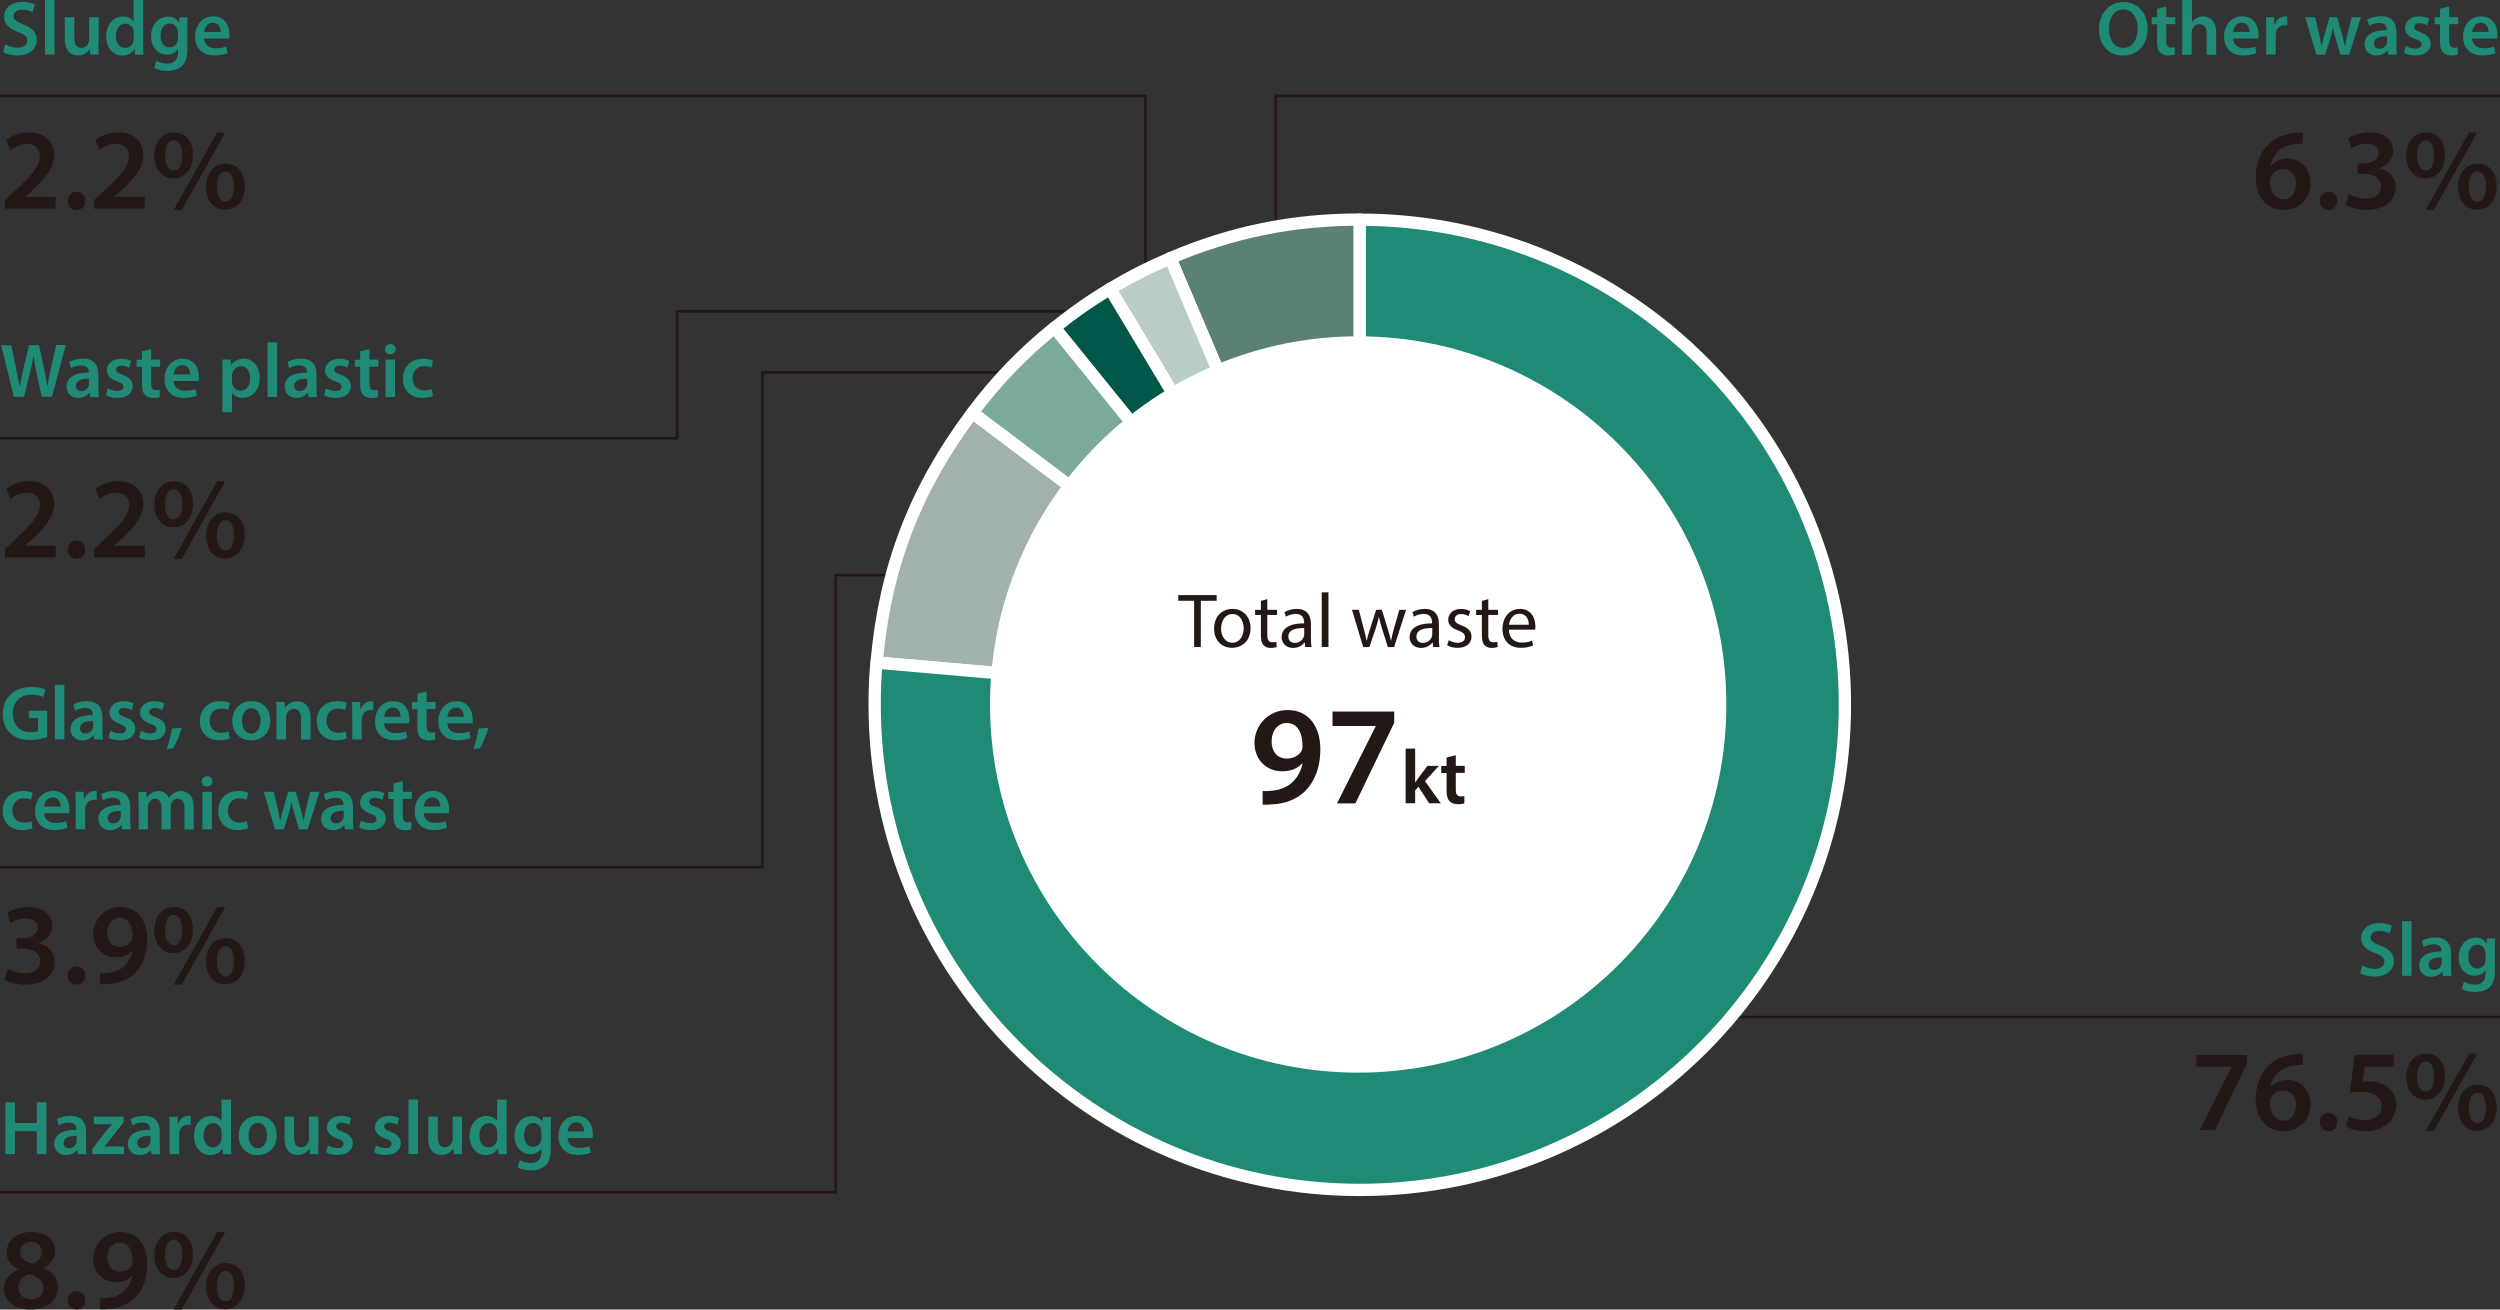 <?xml version="1.0" encoding="UTF-8"?>
<svg id="_レイヤー_1" data-name="レイヤー_1" xmlns="http://www.w3.org/2000/svg" version="1.1" xmlns:xlink="http://www.w3.org/1999/xlink" viewBox="0 0 233.86 122.5">
  <rect x="0" y="0" width="233.86" height="122.5" fill="#333333" stroke="none"/>
  <!-- Generator: Adobe Illustrator 29.8.2, SVG Export Plug-In . SVG Version: 2.1.1 Build 3)  -->
  <defs>
    <style>
      .st0 {
        stroke: #231815;
        stroke-width: .25px;
      }

      .st0, .st1, .st2 {
        fill: none;
      }

      .st3 {
        fill: #a0b2ab;
      }

      .st4 {
        fill: #fff;
      }

      .st5 {
        clip-path: url(#clippath-1);
      }

      .st6 {
        fill: #7ba99a;
      }

      .st7 {
        fill: #231815;
      }

      .st8 {
        fill: #1f8a76;
      }

      .st9 {
        fill: #5b8074;
      }

      .st10 {
        fill: #b9cdc4;
      }

      .st11 {
        fill: #005749;
      }

      .st2 {
        stroke: #fff;
        stroke-linecap: round;
        stroke-linejoin: round;
        stroke-width: 1.15px;
      }
    </style>
    <clipPath id="clippath-1">
      <rect class="st1" x="76.54" y="15.39" width="101.03" height="101.03"/>
    </clipPath>
  </defs>
  <g>
    <path class="st8" d="M4.4,68.95c-.31.12-.91.27-1.56.27-.82,0-1.44-.21-1.9-.65-.43-.41-.68-1.05-.68-1.79,0-1.53,1.09-2.52,2.7-2.52.6,0,1.07.12,1.29.23l-.19.71c-.27-.12-.59-.21-1.1-.21-1.04,0-1.76.61-1.76,1.74s.68,1.76,1.69,1.76c.32,0,.55-.04.67-.1v-1.21h-.86v-.7h1.71v2.46Z"/>
    <path class="st8" d="M5.13,64.06h.89v5.11h-.89v-5.11Z"/>
    <path class="st8" d="M8.82,69.18l-.06-.39h-.02c-.22.27-.58.47-1.04.47-.71,0-1.1-.51-1.1-1.04,0-.89.79-1.33,2.08-1.33v-.06c0-.23-.09-.61-.71-.61-.35,0-.71.11-.94.26l-.17-.58c.26-.16.71-.31,1.27-.31,1.12,0,1.45.71,1.45,1.48v1.27c0,.32.01.63.05.84h-.8ZM8.71,67.46c-.63-.01-1.22.12-1.22.66,0,.35.22.5.5.5.35,0,.61-.23.69-.48.02-.06.03-.14.03-.19v-.48Z"/>
    <path class="st8" d="M10.32,68.36c.2.12.58.25.9.25.39,0,.56-.16.56-.39s-.14-.36-.58-.51c-.68-.24-.97-.61-.96-1.02,0-.62.51-1.1,1.33-1.1.39,0,.73.1.93.21l-.17.63c-.15-.09-.43-.2-.74-.2s-.49.15-.49.37.17.33.61.49c.63.23.93.55.94,1.07,0,.63-.5,1.09-1.43,1.09-.42,0-.81-.1-1.07-.24l.17-.64Z"/>
    <path class="st8" d="M13.18,68.36c.2.12.58.25.9.25.39,0,.56-.16.56-.39s-.14-.36-.58-.51c-.68-.24-.97-.61-.96-1.02,0-.62.51-1.1,1.33-1.1.39,0,.73.1.93.21l-.17.63c-.15-.09-.43-.2-.74-.2s-.49.15-.49.37.17.33.61.49c.63.23.93.55.94,1.07,0,.63-.5,1.09-1.43,1.09-.42,0-.81-.1-1.07-.24l.17-.64Z"/>
    <path class="st8" d="M15.6,70.05c.19-.55.39-1.3.48-1.9l.93-.07c-.2.68-.53,1.46-.81,1.92l-.6.06Z"/>
    <path class="st8" d="M21.5,69.07c-.19.09-.55.18-.99.18-1.09,0-1.81-.7-1.81-1.79s.72-1.87,1.95-1.87c.32,0,.66.07.86.17l-.16.66c-.14-.06-.35-.14-.67-.14-.68,0-1.08.5-1.07,1.14,0,.72.47,1.13,1.07,1.13.31,0,.53-.06.7-.14l.12.66Z"/>
    <path class="st8" d="M25.29,67.39c0,1.29-.91,1.87-1.8,1.87-.99,0-1.76-.68-1.76-1.81s.76-1.86,1.81-1.86,1.74.73,1.74,1.8ZM22.64,67.43c0,.68.33,1.19.87,1.19.5,0,.86-.5.86-1.2,0-.55-.25-1.17-.85-1.17s-.88.6-.88,1.19Z"/>
    <path class="st8" d="M25.87,66.71c0-.4,0-.74-.03-1.04h.78l.04.53h.02c.15-.27.53-.6,1.12-.6s1.25.4,1.25,1.5v2.08h-.89v-1.98c0-.5-.19-.89-.67-.89-.35,0-.6.25-.69.52-.03.08-.04.19-.04.29v2.06h-.89v-2.46Z"/>
    <path class="st8" d="M32.43,69.07c-.19.09-.55.18-.99.18-1.09,0-1.81-.7-1.81-1.79s.72-1.87,1.95-1.87c.32,0,.66.07.86.17l-.16.66c-.14-.06-.35-.14-.67-.14-.68,0-1.08.5-1.07,1.14,0,.72.47,1.13,1.07,1.13.31,0,.53-.06.7-.14l.12.66Z"/>
    <path class="st8" d="M32.95,66.8c0-.48,0-.81-.03-1.13h.77l.03.67h.03c.17-.5.58-.75.96-.75.09,0,.14,0,.21.02v.84c-.07-.01-.15-.03-.26-.03-.42,0-.71.27-.79.67-.01.08-.03.17-.03.27v1.81h-.89v-2.38Z"/>
    <path class="st8" d="M35.93,67.67c.02.63.52.91,1.08.91.41,0,.71-.06.97-.16l.13.61c-.3.12-.72.22-1.22.22-1.14,0-1.81-.7-1.81-1.77,0-.97.59-1.89,1.71-1.89s1.51.94,1.51,1.71c0,.17-.01.3-.03.37h-2.35ZM37.48,67.05c0-.32-.14-.86-.73-.86-.55,0-.78.5-.81.86h1.54Z"/>
    <path class="st8" d="M39.9,64.67v1h.84v.66h-.84v1.55c0,.42.12.65.45.65.15,0,.27-.02.35-.04v.68c-.12.05-.35.09-.63.09-.32,0-.6-.11-.76-.29-.19-.2-.27-.52-.27-.98v-1.65h-.5v-.66h.5v-.79l.86-.21Z"/>
    <path class="st8" d="M41.85,67.67c.02.63.52.91,1.08.91.41,0,.71-.06.97-.16l.13.61c-.3.12-.72.22-1.22.22-1.14,0-1.81-.7-1.81-1.77,0-.97.59-1.89,1.71-1.89s1.51.94,1.51,1.71c0,.17-.01.3-.03.37h-2.35ZM43.39,67.05c0-.32-.14-.86-.73-.86-.55,0-.78.5-.81.86h1.54Z"/>
    <path class="st8" d="M44.29,70.05c.19-.55.39-1.3.48-1.9l.93-.07c-.2.68-.53,1.46-.81,1.92l-.6.06Z"/>
  </g>
  <g>
    <path class="st8" d="M3.05,77.47c-.19.09-.55.18-.99.18-1.09,0-1.81-.7-1.81-1.79s.72-1.87,1.95-1.87c.32,0,.66.07.86.17l-.16.66c-.14-.06-.35-.14-.67-.14-.68,0-1.08.5-1.07,1.14,0,.72.47,1.13,1.07,1.13.31,0,.53-.06.7-.14l.12.66Z"/>
    <path class="st8" d="M4.13,76.07c.02.63.52.91,1.08.91.41,0,.71-.06.97-.16l.13.61c-.3.12-.72.22-1.22.22-1.14,0-1.81-.7-1.81-1.77,0-.97.59-1.89,1.71-1.89s1.51.94,1.51,1.71c0,.17-.01.3-.03.37h-2.35ZM5.67,75.45c0-.32-.14-.86-.73-.86-.55,0-.78.5-.81.86h1.54Z"/>
    <path class="st8" d="M7.08,75.2c0-.48,0-.81-.03-1.13h.77l.03.67h.03c.17-.5.58-.75.96-.75.09,0,.14,0,.21.02v.84c-.07-.01-.15-.03-.26-.03-.42,0-.71.27-.79.67-.01.08-.03.17-.03.27v1.81h-.89v-2.38Z"/>
    <path class="st8" d="M11.42,77.58l-.06-.39h-.02c-.22.27-.58.47-1.04.47-.71,0-1.1-.51-1.1-1.04,0-.89.79-1.33,2.08-1.33v-.06c0-.23-.09-.61-.71-.61-.35,0-.71.11-.94.26l-.17-.58c.26-.16.71-.31,1.27-.31,1.12,0,1.45.71,1.45,1.48v1.27c0,.32.01.63.05.84h-.8ZM11.3,75.86c-.63-.01-1.22.12-1.22.66,0,.35.22.5.5.5.35,0,.61-.23.69-.48.02-.06.03-.14.03-.19v-.48Z"/>
    <path class="st8" d="M12.96,75.12c0-.4,0-.74-.03-1.04h.76l.04.52h.02c.17-.27.49-.6,1.08-.6.46,0,.82.26.97.65h.01c.12-.19.27-.34.43-.44.19-.14.42-.21.71-.21.58,0,1.17.4,1.17,1.52v2.07h-.86v-1.94c0-.58-.2-.93-.63-.93-.3,0-.53.22-.62.47-.02.09-.04.19-.04.3v2.1h-.86v-2.03c0-.49-.19-.84-.6-.84-.33,0-.55.26-.63.5-.04.09-.05.19-.05.29v2.07h-.86v-2.46Z"/>
    <path class="st8" d="M19.87,73.09c0,.27-.19.48-.5.48s-.49-.21-.49-.48.2-.48.5-.48.49.21.5.48ZM18.93,77.58v-3.51h.89v3.51h-.89Z"/>
    <path class="st8" d="M23.21,77.47c-.19.09-.55.18-.99.18-1.09,0-1.81-.7-1.81-1.79s.72-1.87,1.95-1.87c.32,0,.66.07.86.17l-.16.66c-.14-.06-.35-.14-.67-.14-.68,0-1.08.5-1.07,1.14,0,.72.47,1.13,1.07,1.13.31,0,.53-.06.7-.14l.12.66Z"/>
    <path class="st8" d="M25.61,74.07l.37,1.59c.08.37.16.76.22,1.14h.01c.07-.38.19-.77.29-1.13l.45-1.6h.72l.44,1.56c.11.41.2.79.28,1.17h.01c.06-.38.14-.76.23-1.17l.39-1.56h.87l-1.1,3.51h-.82l-.42-1.43c-.11-.37-.19-.7-.27-1.12h-.01c-.07.43-.17.78-.27,1.12l-.45,1.43h-.83l-1.04-3.51h.91Z"/>
    <path class="st8" d="M32.26,77.58l-.06-.39h-.02c-.22.27-.58.47-1.04.47-.71,0-1.1-.51-1.1-1.04,0-.89.79-1.33,2.08-1.33v-.06c0-.23-.09-.61-.71-.61-.35,0-.71.11-.94.26l-.17-.58c.26-.16.71-.31,1.27-.31,1.12,0,1.45.71,1.45,1.48v1.27c0,.32.01.63.05.84h-.8ZM32.15,75.86c-.63-.01-1.22.12-1.22.66,0,.35.22.5.5.5.35,0,.61-.23.69-.48.02-.06.03-.14.03-.19v-.48Z"/>
    <path class="st8" d="M33.76,76.76c.2.12.58.25.9.25.39,0,.56-.16.56-.39s-.14-.36-.58-.51c-.68-.24-.97-.61-.96-1.02,0-.62.51-1.1,1.33-1.1.39,0,.73.1.93.21l-.17.63c-.15-.09-.43-.2-.74-.2s-.49.15-.49.37.17.33.61.49c.63.23.93.55.94,1.07,0,.63-.5,1.09-1.43,1.09-.42,0-.81-.1-1.07-.24l.17-.64Z"/>
    <path class="st8" d="M37.68,73.07v1h.84v.66h-.84v1.55c0,.42.12.65.45.65.15,0,.27-.02.35-.04v.68c-.12.05-.35.09-.63.09-.32,0-.6-.11-.76-.29-.19-.2-.27-.52-.27-.98v-1.65h-.5v-.66h.5v-.79l.86-.21Z"/>
    <path class="st8" d="M39.64,76.07c.02.63.52.91,1.08.91.41,0,.71-.06.97-.16l.13.61c-.3.12-.72.22-1.22.22-1.14,0-1.81-.7-1.81-1.77,0-.97.59-1.89,1.71-1.89s1.51.94,1.51,1.71c0,.17-.01.3-.03.37h-2.35ZM41.18,75.45c0-.32-.14-.86-.73-.86-.55,0-.78.5-.81.86h1.54Z"/>
  </g>
  <g>
    <path class="st7" d="M.74,90.62c.27.16.93.43,1.6.43,1.02,0,1.43-.57,1.42-1.12,0-.83-.78-1.19-1.59-1.19h-.62v-.97h.59c.62,0,1.39-.28,1.39-.98,0-.48-.36-.88-1.12-.88-.57,0-1.15.25-1.44.44l-.3-.96c.4-.28,1.18-.54,2.02-.54,1.45,0,2.19.8,2.19,1.72,0,.73-.43,1.34-1.3,1.64v.02c.85.15,1.54.8,1.54,1.75,0,1.19-.99,2.13-2.73,2.13-.85,0-1.59-.24-1.97-.49l.3-1Z"/>
    <path class="st7" d="M6.34,91.25c0-.5.35-.85.82-.85s.82.35.82.85-.32.85-.82.85-.82-.37-.82-.85Z"/>
    <path class="st7" d="M9.34,91.04c.21.02.41.01.73-.02.52-.04,1.04-.23,1.43-.54.45-.37.77-.9.9-1.56h-.02c-.36.39-.85.62-1.53.62-1.22,0-2.13-.89-2.13-2.18s1.04-2.51,2.54-2.51c1.63,0,2.51,1.29,2.51,2.99,0,1.5-.5,2.57-1.22,3.26-.62.57-1.46.9-2.4.96-.3.03-.6.03-.8.02v-1.05ZM10.03,87.28c.01.72.42,1.29,1.16,1.29.54,0,.93-.25,1.13-.58.04-.09.08-.19.08-.38.01-.95-.35-1.77-1.21-1.77-.67,0-1.16.59-1.16,1.45Z"/>
    <path class="st7" d="M18.05,86.93c0,1.48-.86,2.23-1.83,2.23s-1.78-.76-1.79-2.11c0-1.33.77-2.2,1.85-2.2s1.77.82,1.77,2.09ZM15.44,87.01c-.01.81.28,1.4.81,1.4s.79-.56.79-1.42c0-.78-.22-1.4-.79-1.4-.54,0-.81.63-.81,1.42ZM16.24,92.11l4.07-7.26h.76l-4.07,7.26h-.76ZM22.89,89.85c0,1.47-.85,2.23-1.83,2.23s-1.78-.76-1.78-2.12.77-2.2,1.84-2.2,1.77.83,1.77,2.1ZM20.28,89.93c-.01.8.28,1.4.81,1.4s.79-.56.79-1.42c0-.79-.22-1.4-.79-1.4-.54,0-.81.63-.81,1.42Z"/>
  </g>
  <polyline class="st0" points="98.93 34.83 71.32 34.83 71.32 81.13 0 81.13"/>
  <g>
    <path class="st8" d="M.49,4.15c.29.17.72.31,1.17.31.57,0,.89-.27.89-.66,0-.37-.24-.58-.86-.81-.8-.29-1.31-.71-1.31-1.41C.37.78,1.04.18,2.09.18c.53,0,.92.12,1.17.25l-.22.71c-.17-.09-.51-.23-.97-.23-.56,0-.81.3-.81.58,0,.37.28.55.93.8.84.32,1.25.74,1.25,1.44,0,.78-.59,1.46-1.84,1.46-.51,0-1.04-.14-1.31-.3l.19-.73Z"/>
    <path class="st8" d="M4.21,0h.89v5.11h-.89V0Z"/>
    <path class="st8" d="M9.2,4.06c0,.42.01.76.03,1.05h-.78l-.04-.53h-.01c-.15.25-.5.61-1.12.61s-1.22-.38-1.22-1.53V1.61h.89v1.91c0,.58.19.96.66.96.35,0,.58-.25.68-.48.03-.08.05-.17.05-.27V1.61h.89v2.46Z"/>
    <path class="st8" d="M13.39,0v4.13c0,.36.01.75.03.99h-.79l-.04-.55h-.01c-.21.39-.63.63-1.15.63-.84,0-1.5-.71-1.5-1.79,0-1.17.73-1.87,1.57-1.87.48,0,.83.2.99.46h.01V0h.89ZM12.51,3.07c0-.07,0-.16-.02-.23-.08-.35-.36-.63-.76-.63-.57,0-.89.5-.89,1.16s.32,1.11.88,1.11c.36,0,.68-.25.76-.63.02-.08.03-.17.03-.26v-.53Z"/>
    <path class="st8" d="M17.55,1.61c-.01.24-.03.53-.03,1.01v1.99c0,.73-.15,1.26-.52,1.59-.37.32-.87.43-1.35.43-.45,0-.92-.09-1.22-.28l.19-.67c.22.13.6.27,1.02.27.58,0,1.01-.3,1.01-1.06v-.3h-.01c-.2.31-.56.52-1.02.52-.87,0-1.49-.72-1.49-1.71,0-1.15.75-1.85,1.59-1.85.53,0,.85.26,1.02.55h.01l.04-.47h.77ZM16.63,3.01c0-.08,0-.17-.03-.24-.09-.32-.35-.57-.72-.57-.5,0-.86.43-.86,1.15,0,.6.3,1.08.86,1.08.33,0,.62-.22.72-.53.02-.09.04-.22.04-.32v-.57Z"/>
    <path class="st8" d="M19.1,3.61c.02.63.52.91,1.08.91.41,0,.71-.06.97-.16l.13.61c-.3.12-.72.22-1.22.22-1.14,0-1.81-.7-1.81-1.77,0-.97.59-1.89,1.71-1.89s1.51.94,1.51,1.71c0,.17-.01.3-.03.37h-2.35ZM20.64,2.99c0-.32-.14-.86-.73-.86-.55,0-.78.5-.81.86h1.54Z"/>
  </g>
  <g>
    <path class="st7" d="M.46,19.53v-.81l.83-.77c1.65-1.53,2.43-2.38,2.44-3.31,0-.63-.33-1.18-1.25-1.18-.62,0-1.15.31-1.5.58l-.39-.94c.51-.41,1.27-.72,2.16-.72,1.56,0,2.31.98,2.31,2.13,0,1.23-.89,2.23-2.11,3.36l-.62.53v.02h2.88v1.1H.46Z"/>
    <path class="st7" d="M6.34,18.79c0-.5.35-.85.82-.85s.82.35.82.85-.32.85-.82.85-.82-.37-.82-.85Z"/>
    <path class="st7" d="M8.8,19.53v-.81l.83-.77c1.65-1.53,2.43-2.38,2.44-3.31,0-.63-.33-1.18-1.25-1.18-.62,0-1.15.31-1.5.58l-.39-.94c.51-.41,1.27-.72,2.16-.72,1.56,0,2.31.98,2.31,2.13,0,1.23-.89,2.23-2.11,3.36l-.62.53v.02h2.88v1.1h-4.76Z"/>
    <path class="st7" d="M18.05,14.47c0,1.48-.86,2.23-1.83,2.23s-1.78-.76-1.79-2.11c0-1.33.77-2.2,1.85-2.2s1.77.82,1.77,2.09ZM15.44,14.55c-.01.81.28,1.4.81,1.4s.79-.56.79-1.42c0-.78-.22-1.4-.79-1.4-.54,0-.81.63-.81,1.42ZM16.24,19.65l4.07-7.26h.76l-4.07,7.26h-.76ZM22.89,17.39c0,1.47-.85,2.23-1.83,2.23s-1.78-.76-1.78-2.12.77-2.2,1.84-2.2,1.77.83,1.77,2.1ZM20.28,17.46c-.01.8.28,1.4.81,1.4s.79-.56.79-1.42c0-.79-.22-1.4-.79-1.4-.54,0-.81.63-.81,1.42Z"/>
  </g>
  <g>
    <path class="st8" d="M1.3,37.14L.11,32.29h.94l.46,2.2c.12.59.24,1.21.32,1.69h.01c.08-.51.22-1.09.35-1.7l.53-2.2h.93l.48,2.23c.12.58.22,1.12.29,1.64h.01c.09-.53.2-1.09.33-1.68l.5-2.2h.9l-1.3,4.85h-.95l-.5-2.28c-.12-.55-.21-1.02-.27-1.54h-.01c-.09.52-.18.99-.32,1.54l-.56,2.28h-.96Z"/>
    <path class="st8" d="M8.44,37.14l-.06-.39h-.02c-.22.27-.58.47-1.04.47-.71,0-1.1-.51-1.1-1.04,0-.89.79-1.33,2.08-1.33v-.06c0-.23-.09-.61-.71-.61-.35,0-.71.11-.94.26l-.17-.58c.26-.16.71-.31,1.27-.31,1.12,0,1.45.71,1.45,1.48v1.27c0,.32.01.63.05.84h-.8ZM8.32,35.43c-.63-.01-1.22.12-1.22.66,0,.35.22.5.5.5.35,0,.61-.23.69-.48.02-.06.03-.14.03-.19v-.48Z"/>
    <path class="st8" d="M10.08,36.33c.2.12.58.25.9.25.39,0,.56-.16.56-.39s-.14-.36-.58-.51c-.68-.24-.97-.61-.96-1.02,0-.62.51-1.1,1.33-1.1.39,0,.73.1.93.21l-.17.63c-.15-.09-.43-.2-.74-.2s-.49.15-.49.37.17.33.61.49c.63.23.93.55.94,1.07,0,.63-.5,1.09-1.43,1.09-.42,0-.81-.1-1.07-.25l.17-.64Z"/>
    <path class="st8" d="M14.14,32.64v1h.84v.66h-.84v1.55c0,.42.12.65.45.65.15,0,.27-.02.35-.04v.68c-.12.05-.35.09-.63.09-.32,0-.6-.11-.76-.29-.19-.2-.27-.52-.27-.98v-1.65h-.5v-.66h.5v-.79l.86-.21Z"/>
    <path class="st8" d="M16.24,35.64c.02.63.52.91,1.08.91.41,0,.71-.06.97-.16l.13.61c-.3.12-.72.22-1.22.22-1.14,0-1.81-.7-1.81-1.77,0-.97.59-1.89,1.71-1.89s1.51.94,1.51,1.71c0,.17-.01.3-.03.37h-2.35ZM17.78,35.02c0-.32-.14-.86-.73-.86-.55,0-.78.5-.81.86h1.54Z"/>
    <path class="st8" d="M20.82,34.8c0-.46-.01-.84-.03-1.17h.78l.04.54h.01c.26-.4.67-.62,1.2-.62.81,0,1.48.69,1.48,1.79,0,1.27-.8,1.88-1.6,1.88-.44,0-.81-.19-.99-.47h-.01v1.81h-.89v-3.77ZM21.7,35.68c0,.09,0,.17.03.24.09.36.4.62.78.62.56,0,.89-.47.89-1.16,0-.62-.3-1.12-.87-1.12-.37,0-.71.27-.79.66-.02.07-.04.15-.04.22v.54Z"/>
    <path class="st8" d="M25.03,32.03h.89v5.11h-.89v-5.11Z"/>
    <path class="st8" d="M28.85,37.14l-.06-.39h-.02c-.22.27-.58.47-1.04.47-.71,0-1.1-.51-1.1-1.04,0-.89.79-1.33,2.08-1.33v-.06c0-.23-.09-.61-.71-.61-.35,0-.71.11-.94.26l-.17-.58c.26-.16.71-.31,1.27-.31,1.12,0,1.45.71,1.45,1.48v1.27c0,.32.01.63.05.84h-.8ZM28.74,35.43c-.63-.01-1.22.12-1.22.66,0,.35.22.5.5.5.35,0,.61-.23.69-.48.02-.06.03-.14.03-.19v-.48Z"/>
    <path class="st8" d="M30.49,36.33c.2.12.58.25.9.25.39,0,.56-.16.56-.39s-.14-.36-.58-.51c-.68-.24-.97-.61-.96-1.02,0-.62.51-1.1,1.33-1.1.39,0,.73.1.93.21l-.17.63c-.15-.09-.43-.2-.74-.2s-.49.15-.49.37.17.33.61.49c.63.23.93.55.94,1.07,0,.63-.5,1.09-1.43,1.09-.42,0-.81-.1-1.07-.25l.17-.64Z"/>
    <path class="st8" d="M34.55,32.64v1h.84v.66h-.84v1.55c0,.42.12.65.45.65.15,0,.27-.02.35-.04v.68c-.12.05-.35.09-.63.09-.32,0-.6-.11-.76-.29-.19-.2-.27-.52-.27-.98v-1.65h-.5v-.66h.5v-.79l.86-.21Z"/>
    <path class="st8" d="M37.01,32.66c0,.27-.19.48-.5.48s-.49-.21-.49-.48.2-.48.5-.48.49.21.5.48ZM36.06,37.14v-3.51h.89v3.51h-.89Z"/>
    <path class="st8" d="M40.49,37.04c-.19.09-.55.18-.99.18-1.09,0-1.81-.7-1.81-1.79s.72-1.87,1.95-1.87c.32,0,.66.07.86.17l-.16.66c-.14-.06-.35-.14-.67-.14-.68,0-1.08.5-1.07,1.14,0,.72.47,1.13,1.07,1.13.31,0,.53-.06.7-.14l.12.66Z"/>
  </g>
  <g>
    <path class="st7" d="M.46,52.16v-.81l.83-.77c1.65-1.53,2.43-2.38,2.44-3.31,0-.63-.33-1.18-1.25-1.18-.62,0-1.15.31-1.5.58l-.39-.94c.51-.41,1.27-.72,2.16-.72,1.56,0,2.31.98,2.31,2.13,0,1.23-.89,2.23-2.11,3.36l-.62.53v.02h2.88v1.1H.46Z"/>
    <path class="st7" d="M6.34,51.42c0-.5.35-.85.82-.85s.82.35.82.85-.32.85-.82.85-.82-.37-.82-.85Z"/>
    <path class="st7" d="M8.8,52.16v-.81l.83-.77c1.65-1.53,2.43-2.38,2.44-3.31,0-.63-.33-1.18-1.25-1.18-.62,0-1.15.31-1.5.58l-.39-.94c.51-.41,1.27-.72,2.16-.72,1.56,0,2.31.98,2.31,2.13,0,1.23-.89,2.23-2.11,3.36l-.62.53v.02h2.88v1.1h-4.76Z"/>
    <path class="st7" d="M18.05,47.1c0,1.48-.86,2.23-1.83,2.23s-1.78-.76-1.79-2.11c0-1.33.77-2.2,1.85-2.2s1.77.82,1.77,2.08ZM15.44,47.18c-.01.81.28,1.4.81,1.4s.79-.56.79-1.42c0-.78-.22-1.4-.79-1.4-.54,0-.81.63-.81,1.42ZM16.24,52.28l4.07-7.26h.76l-4.07,7.26h-.76ZM22.89,50.02c0,1.47-.85,2.23-1.83,2.23s-1.78-.76-1.78-2.12.77-2.2,1.84-2.2,1.77.83,1.77,2.1ZM20.28,50.09c-.01.8.28,1.4.81,1.4s.79-.56.79-1.42c0-.79-.22-1.4-.79-1.4-.54,0-.81.63-.81,1.42Z"/>
  </g>
  <g>
    <path class="st8" d="M1.4,103.11v1.94h2.05v-1.94h.89v4.85h-.89v-2.14H1.4v2.14h-.89v-4.85h.89Z"/>
    <path class="st8" d="M7.29,107.97l-.06-.39h-.02c-.22.27-.58.47-1.04.47-.71,0-1.1-.51-1.1-1.04,0-.89.79-1.33,2.08-1.33v-.06c0-.23-.09-.61-.71-.61-.35,0-.71.11-.94.26l-.17-.58c.26-.16.71-.31,1.27-.31,1.12,0,1.45.71,1.45,1.48v1.27c0,.32.01.63.05.84h-.8ZM7.17,106.25c-.63-.01-1.22.12-1.22.66,0,.35.22.5.5.5.35,0,.61-.23.69-.48.02-.06.03-.14.03-.19v-.48Z"/>
    <path class="st8" d="M8.64,107.45l1.32-1.69c.18-.22.33-.39.52-.59h0s-1.71-.01-1.71-.01v-.71h2.79v.54l-1.29,1.65c-.17.21-.34.41-.52.6h0s1.85.01,1.85.01v.71h-2.96v-.51Z"/>
    <path class="st8" d="M14.18,107.97l-.06-.39h-.02c-.22.27-.58.47-1.04.47-.71,0-1.1-.51-1.1-1.04,0-.89.79-1.33,2.08-1.33v-.06c0-.23-.09-.61-.71-.61-.35,0-.71.11-.94.26l-.17-.58c.26-.16.71-.31,1.27-.31,1.12,0,1.45.71,1.45,1.48v1.27c0,.32.01.63.05.84h-.8ZM14.07,106.25c-.63-.01-1.22.12-1.22.66,0,.35.22.5.5.5.35,0,.61-.23.69-.48.02-.06.03-.14.03-.19v-.48Z"/>
    <path class="st8" d="M15.87,105.59c0-.48,0-.81-.03-1.13h.77l.03.67h.03c.17-.5.58-.75.96-.75.09,0,.14,0,.21.02v.84c-.07-.01-.15-.03-.26-.03-.42,0-.71.27-.79.67-.01.08-.03.17-.03.27v1.81h-.89v-2.38Z"/>
    <path class="st8" d="M21.61,102.85v4.13c0,.36.01.75.03.99h-.79l-.04-.55h-.01c-.21.39-.63.63-1.15.63-.84,0-1.5-.71-1.5-1.79,0-1.17.73-1.87,1.57-1.87.48,0,.83.2.99.46h.01v-1.99h.89ZM20.72,105.92c0-.07,0-.16-.02-.23-.08-.35-.36-.63-.76-.63-.57,0-.89.5-.89,1.16s.32,1.11.88,1.11c.36,0,.68-.25.76-.63.02-.08.03-.17.03-.26v-.53Z"/>
    <path class="st8" d="M25.89,106.18c0,1.29-.91,1.87-1.8,1.87-.99,0-1.76-.68-1.76-1.81s.76-1.86,1.81-1.86,1.74.73,1.74,1.8ZM23.25,106.22c0,.68.33,1.19.87,1.19.5,0,.86-.5.86-1.2,0-.55-.24-1.17-.85-1.17s-.88.6-.88,1.19Z"/>
    <path class="st8" d="M29.76,106.91c0,.42.01.76.03,1.05h-.78l-.04-.53h-.01c-.15.25-.5.61-1.12.61s-1.22-.38-1.22-1.53v-2.06h.89v1.91c0,.58.19.96.66.96.35,0,.58-.25.68-.48.03-.08.05-.17.05-.27v-2.12h.89v2.46Z"/>
    <path class="st8" d="M30.67,107.15c.2.12.58.25.9.25.39,0,.56-.16.56-.39s-.14-.36-.58-.51c-.68-.24-.97-.61-.96-1.02,0-.62.51-1.1,1.33-1.1.39,0,.73.1.93.21l-.17.63c-.15-.09-.43-.2-.74-.2s-.49.15-.49.37.17.33.61.49c.63.23.93.55.94,1.07,0,.63-.5,1.09-1.43,1.09-.42,0-.81-.1-1.07-.25l.17-.64Z"/>
    <path class="st8" d="M35.16,107.15c.2.12.58.25.9.25.39,0,.56-.16.56-.39s-.14-.36-.58-.51c-.68-.24-.97-.61-.96-1.02,0-.62.51-1.1,1.33-1.1.39,0,.73.1.93.21l-.17.63c-.15-.09-.43-.2-.74-.2s-.49.15-.49.37.17.33.61.49c.63.23.93.55.94,1.07,0,.63-.5,1.09-1.43,1.09-.42,0-.81-.1-1.07-.25l.17-.64Z"/>
    <path class="st8" d="M38.21,102.85h.89v5.11h-.89v-5.11Z"/>
    <path class="st8" d="M43.2,106.91c0,.42.01.76.03,1.05h-.78l-.04-.53h-.01c-.15.25-.5.61-1.12.61s-1.22-.38-1.22-1.53v-2.06h.89v1.91c0,.58.19.96.66.96.35,0,.58-.25.68-.48.03-.08.05-.17.05-.27v-2.12h.89v2.46Z"/>
    <path class="st8" d="M47.39,102.85v4.13c0,.36.01.75.03.99h-.79l-.04-.55h-.01c-.21.39-.63.63-1.15.63-.84,0-1.5-.71-1.5-1.79,0-1.17.73-1.87,1.57-1.87.48,0,.83.2.99.46h.01v-1.99h.89ZM46.51,105.92c0-.07,0-.16-.02-.23-.08-.35-.36-.63-.76-.63-.57,0-.89.5-.89,1.16s.32,1.11.88,1.11c.36,0,.68-.25.76-.63.02-.08.03-.17.03-.26v-.53Z"/>
    <path class="st8" d="M51.55,104.46c-.01.24-.03.53-.03,1.01v1.99c0,.73-.15,1.26-.52,1.59-.37.32-.87.43-1.35.43-.45,0-.92-.09-1.22-.28l.19-.67c.22.13.6.27,1.02.27.58,0,1.01-.3,1.01-1.06v-.3h-.01c-.2.31-.56.52-1.02.52-.87,0-1.49-.72-1.49-1.71,0-1.15.75-1.85,1.59-1.85.53,0,.85.26,1.02.55h.01l.04-.47h.77ZM50.63,105.86c0-.08,0-.17-.03-.24-.09-.32-.35-.57-.72-.57-.5,0-.86.43-.86,1.15,0,.6.3,1.08.86,1.08.33,0,.62-.22.72-.53.02-.09.04-.22.04-.32v-.57Z"/>
    <path class="st8" d="M53.09,106.46c.02.63.52.91,1.08.91.41,0,.71-.06.97-.16l.13.61c-.3.12-.72.22-1.22.22-1.14,0-1.81-.7-1.81-1.77,0-.97.59-1.89,1.71-1.89s1.51.94,1.51,1.71c0,.17-.01.3-.03.37h-2.35ZM54.63,105.84c0-.32-.14-.86-.73-.86-.55,0-.78.5-.81.86h1.54Z"/>
  </g>
  <g>
    <path class="st7" d="M.37,120.58c0-.88.51-1.47,1.32-1.83v-.03c-.73-.36-1.07-.94-1.07-1.56,0-1.15,1.02-1.92,2.34-1.92,1.51,0,2.2.91,2.2,1.77,0,.59-.31,1.21-1.08,1.59v.03c.77.29,1.34.9,1.34,1.77,0,1.25-1.06,2.1-2.56,2.1-1.64,0-2.5-.94-2.5-1.92ZM4.07,120.51c0-.71-.53-1.1-1.31-1.32-.66.19-1.04.65-1.04,1.23-.02.59.43,1.13,1.18,1.13.7,0,1.17-.44,1.17-1.05ZM1.88,117.11c0,.57.48.92,1.15,1.1.48-.14.88-.53.88-1.06,0-.49-.29-.99-1-.99-.67,0-1.02.44-1.02.95Z"/>
    <path class="st7" d="M6.34,121.64c0-.5.35-.85.82-.85s.82.35.82.85-.32.85-.82.85-.82-.37-.82-.85Z"/>
    <path class="st7" d="M9.34,121.43c.21.02.41.01.73-.02.52-.04,1.04-.23,1.43-.54.45-.37.77-.9.9-1.56h-.02c-.36.39-.85.62-1.53.62-1.22,0-2.13-.89-2.13-2.18s1.04-2.51,2.54-2.51c1.63,0,2.51,1.29,2.51,2.99,0,1.5-.5,2.57-1.22,3.26-.62.57-1.46.9-2.4.96-.3.03-.6.03-.8.02v-1.05ZM10.03,117.67c.01.72.42,1.29,1.16,1.29.54,0,.93-.25,1.13-.58.04-.09.08-.19.08-.38.01-.95-.35-1.77-1.21-1.77-.67,0-1.16.59-1.16,1.45Z"/>
    <path class="st7" d="M18.05,117.32c0,1.48-.86,2.23-1.83,2.23s-1.78-.76-1.79-2.11c0-1.33.77-2.2,1.85-2.2s1.77.82,1.77,2.08ZM15.44,117.4c-.01.81.28,1.4.81,1.4s.79-.56.79-1.42c0-.78-.22-1.4-.79-1.4-.54,0-.81.63-.81,1.42ZM16.24,122.5l4.07-7.26h.76l-4.07,7.26h-.76ZM22.89,120.24c0,1.47-.85,2.23-1.83,2.23s-1.78-.76-1.78-2.12.77-2.2,1.84-2.2,1.77.83,1.77,2.1ZM20.28,120.32c-.01.8.28,1.4.81,1.4s.79-.56.79-1.42c0-.79-.22-1.4-.79-1.4-.54,0-.81.63-.81,1.42Z"/>
  </g>
  <g>
    <path class="st8" d="M200.9,2.64c0,1.63-.99,2.56-2.33,2.56s-2.23-1.04-2.23-2.47.94-2.54,2.3-2.54,2.25,1.07,2.25,2.46ZM197.28,2.71c0,.99.5,1.77,1.35,1.77s1.34-.79,1.34-1.81c0-.92-.45-1.78-1.34-1.78s-1.35.81-1.35,1.82Z"/>
    <path class="st8" d="M202.64.6v1h.84v.66h-.84v1.55c0,.42.12.65.45.65.15,0,.27-.02.35-.04v.68c-.12.05-.35.09-.63.09-.32,0-.6-.11-.76-.29-.19-.2-.27-.52-.27-.98v-1.65h-.5v-.66h.5v-.79l.86-.21Z"/>
    <path class="st8" d="M204.15,0h.89v2.09h.01c.11-.17.25-.3.44-.4.17-.1.38-.16.6-.16.6,0,1.22.4,1.22,1.52v2.07h-.89v-1.97c0-.51-.19-.89-.68-.89-.35,0-.59.23-.68.5-.03.07-.04.17-.04.27v2.1h-.89V0Z"/>
    <path class="st8" d="M208.9,3.61c.02.63.52.91,1.08.91.41,0,.71-.06.97-.16l.13.61c-.3.12-.72.22-1.22.22-1.14,0-1.81-.7-1.81-1.77,0-.97.59-1.89,1.71-1.89s1.51.94,1.51,1.71c0,.17-.01.3-.03.37h-2.35ZM210.44,2.99c0-.32-.14-.86-.73-.86-.55,0-.78.5-.81.86h1.54Z"/>
    <path class="st8" d="M211.99,2.74c0-.48,0-.81-.03-1.13h.77l.03.67h.03c.17-.5.58-.75.96-.75.09,0,.14,0,.21.02v.84c-.07-.01-.15-.03-.26-.03-.42,0-.71.27-.79.67-.01.08-.03.17-.03.27v1.81h-.89v-2.38Z"/>
    <path class="st8" d="M216.57,1.61l.37,1.59c.08.38.16.76.22,1.14h.01c.07-.38.19-.77.29-1.13l.45-1.6h.72l.44,1.56c.11.41.2.79.28,1.17h.01c.06-.38.14-.76.23-1.17l.39-1.56h.87l-1.1,3.51h-.82l-.42-1.43c-.11-.37-.19-.7-.27-1.12h-.01c-.07.43-.17.78-.27,1.12l-.45,1.43h-.83l-1.04-3.51h.91Z"/>
    <path class="st8" d="M223.41,5.11l-.06-.39h-.02c-.22.27-.58.47-1.04.47-.71,0-1.1-.51-1.1-1.04,0-.89.79-1.33,2.08-1.33v-.06c0-.23-.09-.61-.71-.61-.35,0-.71.11-.94.26l-.17-.58c.26-.16.71-.31,1.27-.31,1.12,0,1.45.71,1.45,1.48v1.27c0,.32.01.63.05.84h-.8ZM223.29,3.4c-.63-.01-1.22.12-1.22.66,0,.35.22.5.5.5.35,0,.61-.23.69-.48.02-.06.03-.14.03-.19v-.48Z"/>
    <path class="st8" d="M225.05,4.3c.2.12.58.25.9.25.39,0,.56-.16.56-.39s-.14-.36-.58-.51c-.68-.24-.97-.61-.96-1.02,0-.62.51-1.1,1.33-1.1.39,0,.73.1.93.21l-.17.63c-.15-.09-.43-.2-.74-.2s-.49.15-.49.37.17.33.61.49c.63.23.93.55.94,1.07,0,.63-.5,1.09-1.43,1.09-.42,0-.81-.1-1.07-.25l.17-.64Z"/>
    <path class="st8" d="M229.11.6v1h.84v.66h-.84v1.55c0,.42.12.65.45.65.15,0,.27-.02.35-.04v.68c-.12.05-.35.09-.63.09-.32,0-.6-.11-.76-.29-.19-.2-.27-.52-.27-.98v-1.65h-.5v-.66h.5v-.79l.86-.21Z"/>
    <path class="st8" d="M231.25,3.61c.02.63.52.91,1.08.91.41,0,.71-.06.97-.16l.13.61c-.3.12-.72.22-1.22.22-1.14,0-1.81-.7-1.81-1.77,0-.97.59-1.89,1.71-1.89s1.51.94,1.51,1.71c0,.17-.01.3-.03.37h-2.35ZM232.79,2.99c0-.32-.14-.86-.73-.86-.55,0-.78.5-.81.86h1.54Z"/>
  </g>
  <g>
    <path class="st7" d="M215.4,13.44c-.19,0-.41,0-.68.03-1.47.17-2.18,1.08-2.35,2.05h.03c.35-.4.88-.68,1.58-.68,1.21,0,2.15.86,2.15,2.29,0,1.34-.98,2.51-2.47,2.51-1.71,0-2.65-1.3-2.65-3.02,0-1.35.49-2.45,1.22-3.15.65-.6,1.49-.95,2.5-1.04.29-.03.51-.03.67-.02v1.04ZM214.78,17.21c0-.81-.44-1.39-1.22-1.39-.5,0-.94.3-1.15.72-.05.11-.09.24-.09.42.02.93.46,1.69,1.32,1.69.69,0,1.13-.59,1.13-1.44Z"/>
    <path class="st7" d="M217,18.79c0-.5.35-.85.82-.85s.82.35.82.85-.32.85-.82.85-.82-.37-.82-.85Z"/>
    <path class="st7" d="M219.73,18.15c.27.16.93.43,1.6.43,1.02,0,1.43-.57,1.42-1.12,0-.83-.78-1.19-1.59-1.19h-.62v-.97h.59c.62,0,1.39-.28,1.39-.98,0-.48-.36-.88-1.12-.88-.57,0-1.15.25-1.44.44l-.3-.96c.4-.28,1.18-.54,2.02-.54,1.45,0,2.19.8,2.19,1.72,0,.73-.43,1.34-1.3,1.64v.02c.85.15,1.54.8,1.54,1.75,0,1.19-.99,2.13-2.73,2.13-.85,0-1.59-.24-1.97-.49l.3-1Z"/>
    <path class="st7" d="M228.71,14.47c0,1.48-.86,2.23-1.83,2.23s-1.78-.76-1.79-2.11c0-1.33.77-2.2,1.85-2.2s1.77.82,1.77,2.09ZM226.1,14.55c-.01.81.28,1.4.81,1.4s.79-.56.79-1.42c0-.78-.22-1.4-.79-1.4-.54,0-.81.63-.81,1.42ZM226.9,19.65l4.07-7.26h.76l-4.07,7.26h-.76ZM233.55,17.39c0,1.47-.85,2.23-1.83,2.23s-1.78-.76-1.78-2.12.77-2.2,1.84-2.2,1.77.83,1.77,2.1ZM230.94,17.46c-.01.8.28,1.4.81,1.4s.79-.56.79-1.42c0-.79-.22-1.4-.79-1.4-.54,0-.81.63-.81,1.42Z"/>
  </g>
  <g>
    <path class="st8" d="M220.98,90.32c.29.17.72.31,1.17.31.57,0,.89-.27.89-.66,0-.37-.24-.58-.86-.81-.8-.29-1.31-.71-1.31-1.41,0-.79.66-1.4,1.71-1.4.53,0,.92.12,1.17.25l-.22.71c-.17-.09-.51-.23-.97-.23-.56,0-.81.3-.81.58,0,.37.28.55.93.8.84.32,1.25.74,1.25,1.44,0,.78-.59,1.45-1.84,1.45-.51,0-1.04-.14-1.31-.3l.19-.73Z"/>
    <path class="st8" d="M224.7,86.17h.89v5.11h-.89v-5.11Z"/>
    <path class="st8" d="M228.52,91.29l-.06-.39h-.02c-.22.27-.58.47-1.04.47-.71,0-1.1-.51-1.1-1.04,0-.89.79-1.33,2.08-1.33v-.06c0-.23-.09-.61-.71-.61-.35,0-.71.11-.94.26l-.17-.58c.26-.16.71-.31,1.27-.31,1.12,0,1.45.71,1.45,1.48v1.27c0,.32.01.63.05.84h-.8ZM228.41,89.57c-.63-.01-1.22.12-1.22.66,0,.35.22.5.5.5.35,0,.61-.23.69-.48.02-.06.03-.14.03-.19v-.48Z"/>
    <path class="st8" d="M233.41,87.78c-.01.24-.03.53-.03,1.01v1.99c0,.73-.15,1.26-.52,1.59-.37.32-.87.42-1.35.42-.45,0-.92-.09-1.22-.28l.19-.67c.22.13.6.27,1.02.27.58,0,1.01-.3,1.01-1.06v-.3h-.01c-.2.31-.56.52-1.02.52-.87,0-1.49-.72-1.49-1.71,0-1.15.75-1.85,1.59-1.85.53,0,.85.26,1.02.55h.01l.04-.47h.77ZM232.5,89.18c0-.08,0-.17-.03-.24-.09-.32-.35-.57-.72-.57-.5,0-.86.43-.86,1.15,0,.6.3,1.08.86,1.08.33,0,.62-.22.72-.53.02-.09.04-.22.04-.32v-.57Z"/>
  </g>
  <g>
    <path class="st7" d="M210.17,98.68v.85l-2.97,6.17h-1.4l2.96-5.9v-.02h-3.31v-1.1h4.72Z"/>
    <path class="st7" d="M215.4,99.62c-.19,0-.41,0-.68.03-1.47.17-2.18,1.08-2.35,2.05h.03c.35-.4.88-.68,1.58-.68,1.21,0,2.15.86,2.15,2.29,0,1.34-.98,2.51-2.47,2.51-1.71,0-2.65-1.3-2.65-3.02,0-1.35.49-2.45,1.22-3.15.65-.6,1.49-.95,2.5-1.04.29-.03.51-.03.67-.02v1.04ZM214.78,103.39c0-.81-.44-1.39-1.22-1.39-.5,0-.94.3-1.15.72-.05.11-.09.24-.09.42.02.93.46,1.69,1.32,1.69.69,0,1.13-.59,1.13-1.44Z"/>
    <path class="st7" d="M217,104.96c0-.5.35-.85.82-.85s.82.35.82.85-.32.85-.82.85-.82-.37-.82-.85Z"/>
    <path class="st7" d="M223.92,99.78h-2.7l-.21,1.4c.16-.02.3-.03.51-.03.62,0,1.23.14,1.71.45.53.33.92.93.92,1.78,0,1.34-1.11,2.43-2.84,2.43-.81,0-1.49-.21-1.86-.41l.27-1c.3.16.91.37,1.54.37.78,0,1.52-.44,1.52-1.29,0-.8-.59-1.33-2-1.33-.39,0-.68.02-.96.06l.46-3.54h3.63v1.1Z"/>
    <path class="st7" d="M228.71,100.64c0,1.48-.86,2.23-1.83,2.23s-1.78-.76-1.79-2.11c0-1.33.77-2.2,1.85-2.2s1.77.82,1.77,2.08ZM226.1,100.72c-.01.81.28,1.4.81,1.4s.79-.56.79-1.42c0-.78-.22-1.4-.79-1.4-.54,0-.81.63-.81,1.42ZM226.9,105.82l4.07-7.26h.76l-4.07,7.26h-.76ZM233.55,103.56c0,1.47-.85,2.23-1.83,2.23s-1.78-.76-1.78-2.12.77-2.2,1.84-2.2,1.77.83,1.77,2.1ZM230.94,103.64c-.01.8.28,1.4.81,1.4s.79-.56.79-1.42c0-.79-.22-1.4-.79-1.4-.54,0-.81.63-.81,1.42Z"/>
  </g>
  <polyline class="st0" points="107.15 27.72 107.15 8.97 0 8.97"/>
  <polyline class="st0" points="102.91 29.13 63.34 29.13 63.34 41 0 41"/>
  <polyline class="st0" points="92.67 53.8 78.17 53.8 78.17 111.52 0 111.52"/>
  <polyline class="st0" points="119.34 29.7 119.34 8.97 233.86 8.97"/>
  <line class="st0" x1="152.5" y1="95.14" x2="233.86" y2="95.14"/>
  <g class="st5">
    <path class="st9" d="M127.2,65.92l-17.73-41.77c5.79-2.46,11.44-3.61,17.73-3.61v45.38Z"/>
    <path class="st2" d="M127.2,65.92l-17.73-41.77c5.79-2.46,11.44-3.61,17.73-3.61v45.38Z"/>
    <path class="st10" d="M127.2,65.92l-23.37-38.89c1.87-1.12,3.63-2.02,5.64-2.87l17.73,41.77Z"/>
    <path class="st2" d="M127.2,65.92l-23.37-38.89c1.87-1.12,3.63-2.02,5.64-2.87l17.73,41.77Z"/>
    <path class="st11" d="M127.2,65.92l-28.55-35.26c1.69-1.37,3.32-2.51,5.19-3.63l23.37,38.89Z"/>
    <path class="st2" d="M127.2,65.92l-28.55-35.26c1.69-1.37,3.32-2.51,5.19-3.63l23.37,38.89Z"/>
    <path class="st6" d="M127.2,65.92l-36.24-27.31c2.34-3.1,4.66-5.51,7.68-7.96l28.55,35.26Z"/>
    <path class="st2" d="M127.2,65.92l-36.24-27.31c2.34-3.1,4.66-5.51,7.68-7.96l28.55,35.26Z"/>
    <path class="st3" d="M127.2,65.92l-45.2-3.95c.78-8.86,3.61-16.25,8.96-23.35l36.24,27.31Z"/>
    <path class="st2" d="M127.2,65.92l-45.2-3.95c.78-8.86,3.61-16.25,8.96-23.35l36.24,27.31Z"/>
    <path class="st8" d="M127.2,65.92V20.55c25.06,0,45.38,20.32,45.38,45.38s-20.32,45.38-45.38,45.38-45.38-20.31-45.38-45.38c0-1.48.04-2.48.17-3.95l45.2,3.95Z"/>
    <path class="st2" d="M127.2,65.92V20.55c25.06,0,45.38,20.32,45.38,45.38s-20.32,45.38-45.38,45.38-45.38-20.31-45.38-45.38c0-1.48.04-2.48.17-3.95l45.2,3.95Z"/>
    <path class="st4" d="M161.49,65.9c0,19.02-15.42,34.44-34.44,34.44s-34.44-15.42-34.44-34.44,15.42-34.44,34.44-34.44,34.44,15.42,34.44,34.44"/>
  </g>
  <g>
    <path class="st7" d="M111.7,56.2h-1.48v-.53h3.59v.53h-1.48v4.32h-.63v-4.32Z"/>
    <path class="st7" d="M116.98,58.75c0,1.29-.89,1.85-1.74,1.85-.94,0-1.67-.69-1.67-1.79,0-1.17.76-1.85,1.73-1.85s1.68.73,1.68,1.79ZM114.22,58.79c0,.76.44,1.34,1.06,1.34s1.06-.57,1.06-1.35c0-.59-.3-1.34-1.04-1.34s-1.07.69-1.07,1.35Z"/>
    <path class="st7" d="M118.55,56.04v1h.91v.48h-.91v1.88c0,.43.12.68.48.68.17,0,.29-.02.37-.04l.03.48c-.12.05-.32.09-.56.09-.29,0-.53-.09-.68-.27-.18-.19-.24-.5-.24-.91v-1.9h-.54v-.48h.54v-.84l.62-.17Z"/>
    <path class="st7" d="M122.1,60.53l-.05-.44h-.02c-.19.27-.57.52-1.07.52-.71,0-1.07-.5-1.07-1,0-.84.75-1.3,2.1-1.3v-.07c0-.29-.08-.81-.79-.81-.32,0-.66.1-.91.26l-.14-.42c.29-.19.71-.31,1.15-.31,1.07,0,1.33.73,1.33,1.43v1.3c0,.3.01.6.06.84h-.58ZM122,58.75c-.69-.01-1.48.11-1.48.79,0,.41.27.6.6.6.45,0,.74-.29.84-.58.02-.06.04-.14.04-.2v-.6Z"/>
    <path class="st7" d="M123.64,55.41h.63v5.11h-.63v-5.11Z"/>
    <path class="st7" d="M127.11,57.04l.46,1.77c.1.39.19.75.26,1.11h.02c.08-.35.19-.73.31-1.1l.57-1.78h.53l.54,1.74c.13.42.23.78.31,1.14h.02c.06-.35.15-.72.27-1.13l.5-1.75h.63l-1.12,3.49h-.58l-.53-1.66c-.12-.39-.22-.73-.31-1.15h-.01c-.09.42-.19.78-.32,1.15l-.56,1.66h-.58l-1.05-3.49h.65Z"/>
    <path class="st7" d="M134.07,60.53l-.05-.44h-.02c-.19.27-.57.52-1.07.52-.71,0-1.07-.5-1.07-1,0-.84.75-1.3,2.1-1.3v-.07c0-.29-.08-.81-.79-.81-.32,0-.66.1-.91.26l-.14-.42c.29-.19.71-.31,1.15-.31,1.07,0,1.33.73,1.33,1.43v1.3c0,.3.01.6.06.84h-.58ZM133.98,58.75c-.69-.01-1.48.11-1.48.79,0,.41.27.6.6.6.45,0,.74-.29.84-.58.02-.06.04-.14.04-.2v-.6Z"/>
    <path class="st7" d="M135.52,59.88c.19.12.52.25.84.25.46,0,.68-.23.68-.52,0-.3-.18-.47-.65-.64-.63-.22-.92-.57-.92-.99,0-.56.45-1.02,1.2-1.02.35,0,.66.1.86.22l-.16.46c-.14-.09-.39-.2-.71-.2-.37,0-.58.22-.58.48,0,.29.21.42.66.59.6.23.91.53.91,1.05,0,.61-.48,1.04-1.3,1.04-.38,0-.73-.09-.98-.24l.16-.48Z"/>
    <path class="st7" d="M139.22,56.04v1h.91v.48h-.91v1.88c0,.43.12.68.48.68.17,0,.29-.02.37-.04l.03.48c-.12.05-.32.09-.56.09-.29,0-.53-.09-.68-.27-.18-.19-.24-.5-.24-.91v-1.9h-.54v-.48h.54v-.84l.62-.17Z"/>
    <path class="st7" d="M141.15,58.9c.01.86.56,1.21,1.2,1.21.45,0,.73-.08.96-.18l.11.45c-.22.1-.6.22-1.16.22-1.07,0-1.71-.71-1.71-1.76s.62-1.88,1.64-1.88c1.14,0,1.44,1,1.44,1.64,0,.13-.01.23-.02.3h-2.45ZM143.01,58.44c0-.4-.17-1.03-.88-1.03-.64,0-.92.59-.97,1.03h1.85Z"/>
  </g>
  <g>
    <path class="st7" d="M118.11,73.99c.25.03.5.01.9-.03.63-.05,1.27-.28,1.74-.66.55-.45.94-1.1,1.1-1.9h-.03c-.44.48-1.04.75-1.87.75-1.49,0-2.6-1.08-2.6-2.67s1.27-3.06,3.1-3.06c1.99,0,3.06,1.57,3.06,3.66,0,1.83-.61,3.14-1.49,3.99-.75.7-1.78,1.1-2.93,1.17-.37.04-.74.04-.98.03v-1.28ZM118.95,69.39c.01.88.51,1.57,1.41,1.57.66,0,1.14-.3,1.39-.71.05-.11.09-.24.09-.46.01-1.16-.42-2.16-1.48-2.16-.82,0-1.41.73-1.41,1.77Z"/>
    <path class="st7" d="M130.42,66.57v1.04l-3.63,7.54h-1.72l3.62-7.21v-.03h-4.04v-1.35h5.77Z"/>
  </g>
  <g>
    <path class="st7" d="M132.39,73.18h.01c.09-.14.19-.29.28-.41l.85-1.13h1.07l-1.3,1.43,1.48,2.07h-1.09l-1.01-1.55-.3.35v1.2h-.89v-5.11h.89v3.15Z"/>
    <path class="st7" d="M136.18,70.64v1h.84v.66h-.84v1.55c0,.42.12.65.45.65.15,0,.27-.02.35-.04v.68c-.12.05-.35.09-.63.09-.32,0-.6-.11-.76-.29-.19-.2-.27-.52-.27-.98v-1.65h-.5v-.66h.5v-.79l.86-.21Z"/>
  </g>
</svg>